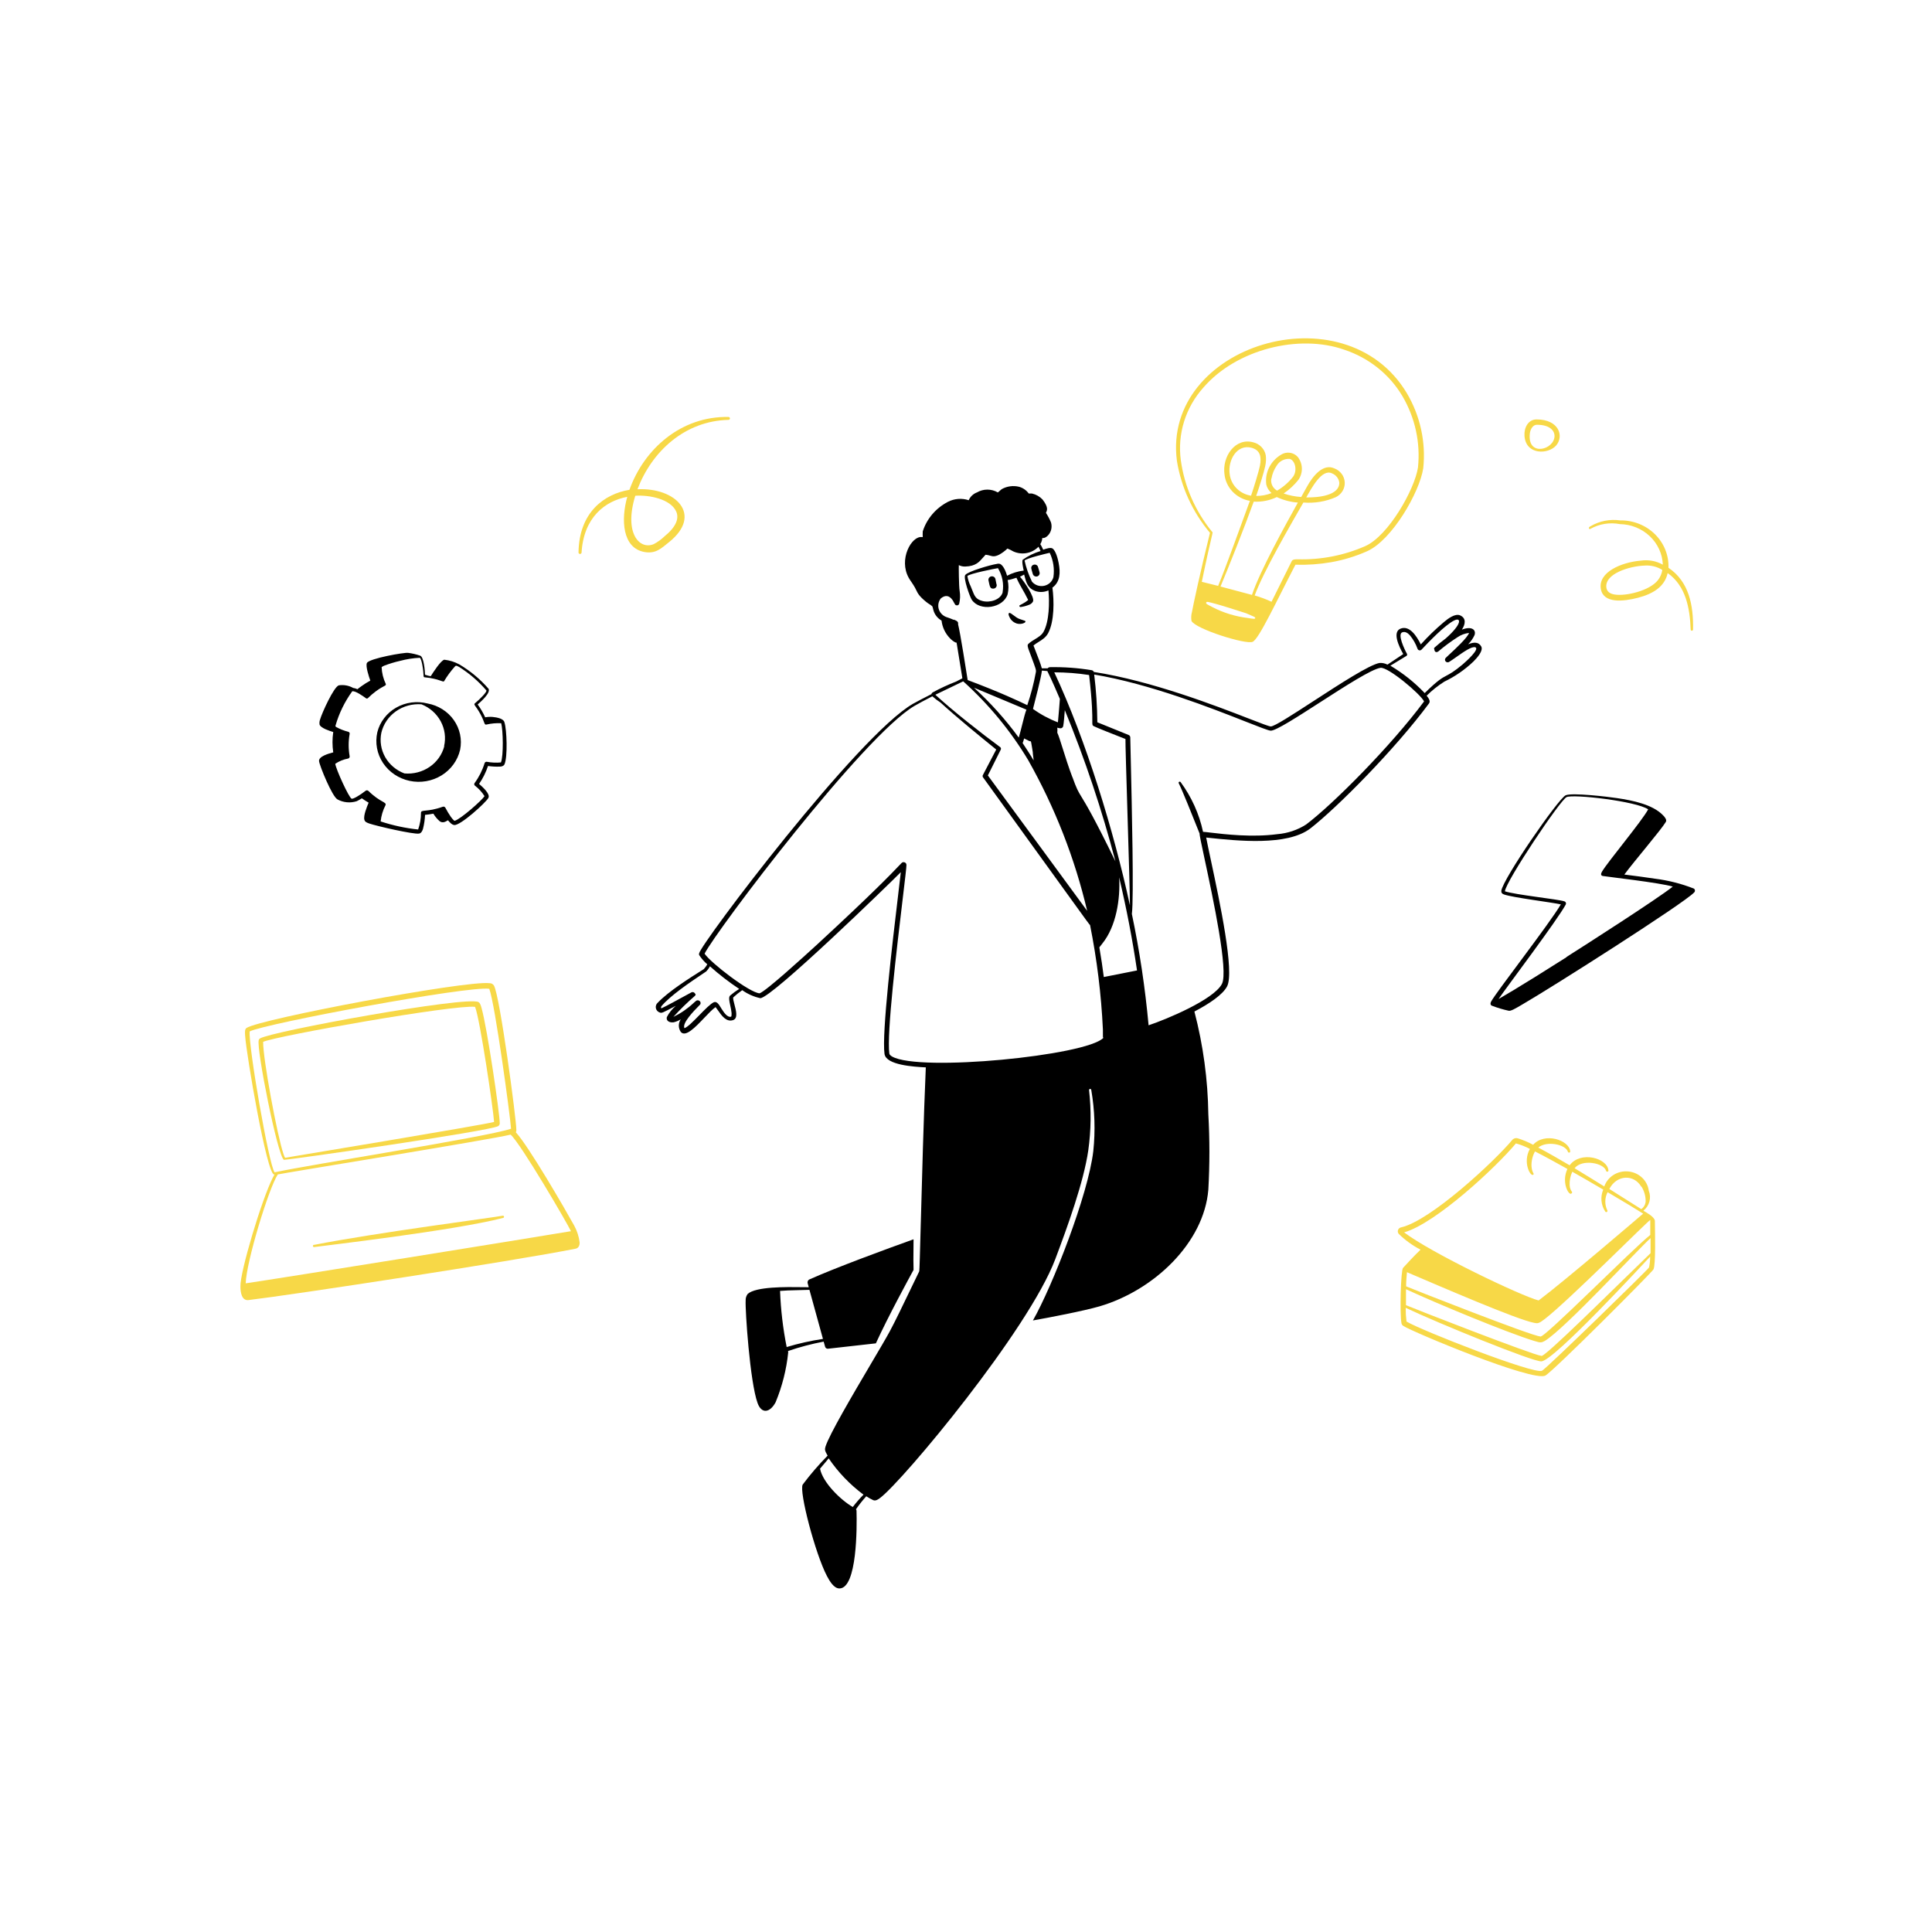 <svg width="221" height="221" viewBox="0 0 221 221" fill="none" xmlns="http://www.w3.org/2000/svg">
<path d="M48.902 80.47C48.301 80.314 47.675 80.277 47.058 80.359C46.442 80.441 45.849 80.641 45.315 80.947C44.78 81.252 44.314 81.658 43.945 82.141C43.575 82.623 43.309 83.171 43.163 83.754C42.887 84.965 43.121 86.232 43.813 87.276C44.506 88.32 45.601 89.056 46.856 89.323C48.112 89.589 49.426 89.364 50.51 88.696C51.593 88.028 52.357 86.973 52.633 85.762C52.751 85.178 52.748 84.578 52.624 83.995C52.5 83.412 52.258 82.859 51.911 82.367C51.564 81.875 51.12 81.454 50.603 81.129C50.087 80.803 49.509 80.579 48.902 80.47ZM50.823 85.355C50.574 86.314 49.977 87.155 49.14 87.727C48.303 88.299 47.281 88.563 46.26 88.471C45.322 88.118 44.543 87.457 44.061 86.606C43.579 85.754 43.424 84.765 43.623 83.814C43.856 82.832 44.447 81.963 45.29 81.366C46.133 80.77 47.17 80.486 48.212 80.566C49.159 80.943 49.937 81.63 50.41 82.506C50.884 83.382 51.021 84.391 50.798 85.355L50.823 85.355Z" fill="black"/>
<path d="M57.184 82.178C56.642 81.998 56.062 81.954 55.498 82.052C55.265 81.535 54.977 81.043 54.64 80.584C55.045 80.23 56.151 79.247 55.884 78.785C54.932 77.688 53.803 76.747 52.539 75.998C52.011 75.713 51.43 75.532 50.829 75.465C50.431 75.519 49.486 77.011 49.274 77.347C49.138 77.347 48.653 77.197 48.615 77.179C48.615 76.748 48.485 75.189 48.081 75.009C47.629 74.849 47.159 74.738 46.682 74.68C46.24 74.614 42.267 75.315 41.975 75.83C41.782 76.178 42.23 77.491 42.36 77.856C42.025 78.034 41.703 78.234 41.396 78.456C40.775 78.881 40.943 78.863 40.831 78.815C40.695 78.753 40.55 78.712 40.401 78.695C39.905 78.415 39.322 78.309 38.754 78.396C38.182 78.576 36.833 81.537 36.615 82.298C36.544 82.49 36.524 82.696 36.559 82.897C36.708 83.293 37.703 83.61 38.12 83.736C38.005 84.507 38.005 85.29 38.12 86.062C37.572 86.206 36.434 86.529 36.497 87.069C36.559 87.608 38.014 91.168 38.617 91.45C38.947 91.628 39.313 91.738 39.69 91.772C40.066 91.806 40.447 91.764 40.806 91.648C41.008 91.55 41.203 91.441 41.39 91.318C41.639 91.498 41.9 91.66 42.167 91.816C41.975 92.277 41.546 93.308 41.682 93.776C41.751 94.022 41.956 94.099 42.242 94.202C43.032 94.478 47.285 95.46 47.931 95.353C48.174 95.317 48.304 95.07 48.379 94.837C48.517 94.304 48.599 93.76 48.621 93.212C48.941 93.182 49.258 93.136 49.573 93.075C49.765 93.4 50.011 93.694 50.3 93.944C50.617 94.159 50.885 94.051 51.245 93.83C51.42 94.046 51.681 94.346 51.961 94.375C52.663 94.454 55.567 91.816 55.865 91.276C56.114 90.827 55.206 90.024 54.802 89.67C55.239 89.036 55.583 88.346 55.822 87.62C56.27 87.685 56.724 87.71 57.177 87.692C57.383 87.692 57.619 87.62 57.706 87.434C58.085 86.601 57.973 83.442 57.706 82.639C57.669 82.406 57.389 82.25 57.184 82.178ZM57.333 82.729C57.544 83.508 57.612 86.451 57.301 87.213C56.764 87.264 56.222 87.24 55.691 87.141C55.635 87.131 55.576 87.143 55.528 87.172C55.48 87.203 55.445 87.249 55.43 87.302C55.182 88.113 54.798 88.878 54.292 89.568C54.256 89.614 54.24 89.671 54.247 89.728C54.254 89.785 54.283 89.837 54.33 89.874C54.766 90.207 55.136 90.613 55.424 91.073C55.113 91.564 52.682 93.71 52.01 93.89C51.911 93.89 51.637 93.531 51.569 93.435C51.339 93.101 51.132 92.756 50.947 92.397C50.92 92.345 50.874 92.305 50.818 92.284C50.761 92.262 50.699 92.262 50.642 92.284C48.839 92.937 48.155 92.553 48.155 92.984C48.156 93.631 48.047 94.273 47.832 94.885C46.37 94.731 44.932 94.422 43.541 93.962C43.609 93.321 43.794 92.698 44.089 92.121C44.275 91.72 43.529 91.834 42.136 90.467C42.091 90.427 42.033 90.405 41.972 90.405C41.91 90.405 41.852 90.427 41.807 90.467C41.185 90.959 40.377 91.438 40.215 91.36C39.898 91.21 38.437 88.016 38.35 87.368C38.792 87.071 39.294 86.867 39.823 86.769C39.88 86.754 39.928 86.719 39.961 86.672C39.992 86.624 40.006 86.567 39.997 86.511C39.845 85.663 39.845 84.795 39.997 83.946C40.007 83.894 39.995 83.84 39.965 83.796C39.935 83.751 39.889 83.719 39.836 83.706C39.367 83.588 38.916 83.412 38.493 83.185C38.356 83.089 38.368 83.095 38.381 82.993C38.783 81.594 39.429 80.27 40.29 79.079C40.625 78.989 41.533 79.63 41.844 79.858C41.877 79.889 41.92 79.906 41.965 79.906C42.011 79.906 42.054 79.889 42.087 79.858C42.372 79.573 42.68 79.308 43.007 79.067C43.952 78.378 44.207 78.468 44.126 78.228C43.84 77.627 43.68 76.977 43.654 76.316C43.75 76.239 43.859 76.178 43.977 76.136C44.557 75.915 45.154 75.734 45.761 75.597C46.498 75.399 47.255 75.28 48.018 75.243C48.149 75.297 48.267 75.842 48.298 76.01C48.528 77.209 48.373 77.455 48.553 77.473C50.325 77.641 50.686 78.114 50.81 77.904C51.155 77.323 51.557 76.775 52.01 76.268C52.141 76.142 52.135 76.082 52.526 76.298C53.697 77.035 54.745 77.938 55.635 78.977C55.728 79.133 54.92 79.96 54.33 80.446C54.124 80.619 54.417 80.697 54.951 81.68C55.486 82.663 55.362 82.939 55.648 82.879C56.199 82.752 56.767 82.701 57.333 82.729Z" fill="black"/>
<path d="M32.469 132.67C32.577 132.751 55.995 129.404 57 128.812C57.055 128.773 57.1 128.721 57.129 128.661C57.158 128.601 57.171 128.534 57.166 128.468C57.166 127.435 55.762 117.741 55.09 115.324C55.007 115.028 54.924 114.732 54.733 114.628C53.462 113.891 31.074 117.958 29.737 118.79C29.701 118.811 29.67 118.839 29.645 118.871C29.621 118.905 29.604 118.942 29.596 118.982C29.314 119.951 31.747 132.19 32.469 132.67ZM30.102 119.174C31.697 118.478 52.017 114.892 54.342 115.172C54.907 116.573 56.418 126.835 56.518 128.34C55.364 128.668 32.785 132.406 32.702 132.422C32.619 132.438 32.61 132.534 32.436 132.03C31.705 129.917 30.061 120.983 30.102 119.174Z" fill="#F7D847"/>
<path d="M59.007 129.525C59.052 129.444 59.072 129.352 59.065 129.26C59.065 127.988 57.172 113.859 56.499 112.73C56.446 112.647 56.372 112.579 56.282 112.532C56.194 112.486 56.093 112.463 55.992 112.466C53.21 112.138 29.743 116.557 28.198 117.589C27.982 117.733 28.016 118.094 28.041 118.478C28.173 120.583 30.532 134.432 31.362 134.351C31.453 134.351 31.42 134.287 31.204 134.712C29.909 137.281 27.451 145.51 27.501 147.167C27.501 147.864 27.667 148.768 28.381 148.72C33.505 148.112 58.625 144.269 65.849 142.837C66.132 142.781 66.314 142.532 66.306 142.124C66.221 141.444 66.007 140.785 65.675 140.179C64.662 138.346 60.46 131.085 59.007 129.525ZM31.412 134.103C30.764 133.303 28.381 119.51 28.564 117.982C30.391 117.069 53.543 112.754 55.967 113.107C56.632 114.868 58.351 127.587 58.459 129.116C55.519 130.093 35.166 133.263 31.412 134.103ZM31.777 134.343C32.475 134.175 56.233 130.341 58.409 129.789C59.596 130.853 64.961 140.051 65.31 140.835C60.543 141.636 32.267 146.191 28.107 146.799C28.165 144.374 30.748 135.896 31.777 134.343Z" fill="#F7D847"/>
<path d="M35.967 142.645C36.689 142.541 52.019 140.763 57.558 139.315C57.592 139.306 57.621 139.285 57.639 139.256C57.657 139.227 57.662 139.191 57.653 139.159C57.644 139.126 57.623 139.097 57.592 139.08C57.562 139.063 57.525 139.058 57.491 139.066C56.404 139.283 43.133 140.988 35.95 142.396C35.931 142.393 35.91 142.394 35.891 142.399C35.871 142.404 35.853 142.414 35.838 142.427C35.823 142.44 35.812 142.456 35.804 142.474C35.796 142.492 35.793 142.511 35.794 142.53C35.796 142.55 35.801 142.569 35.811 142.586C35.821 142.603 35.835 142.617 35.852 142.628C35.868 142.639 35.888 142.647 35.907 142.649C35.927 142.652 35.948 142.651 35.967 142.645Z" fill="#F7D847"/>
<path d="M66.523 63.227C66.76 59.186 69.203 57.311 71.753 56.831C71.029 59.394 71.148 62.727 73.774 63.154C75.027 63.352 75.643 62.727 76.551 61.998C80.43 58.873 77.296 55.748 72.92 55.967C74.552 51.654 78.323 48.144 83.326 48.029C83.372 48.029 83.416 48.012 83.448 47.981C83.481 47.949 83.499 47.907 83.499 47.863C83.499 47.819 83.481 47.776 83.448 47.745C83.416 47.714 83.372 47.696 83.326 47.696C77.923 47.592 73.676 51.342 72.001 56.029C69.116 56.509 66.252 58.592 66.177 63.165C66.173 63.187 66.173 63.209 66.178 63.231C66.182 63.253 66.192 63.273 66.205 63.292C66.218 63.31 66.234 63.326 66.254 63.338C66.273 63.35 66.295 63.359 66.317 63.363C66.34 63.367 66.363 63.367 66.386 63.362C66.409 63.358 66.43 63.349 66.449 63.336C66.468 63.323 66.485 63.307 66.497 63.289C66.51 63.27 66.518 63.249 66.523 63.227ZM72.671 56.707C74.281 56.602 76.68 57.081 77.34 58.488C77.718 59.29 77.34 60.279 76 61.363C75.636 61.714 75.221 62.012 74.768 62.248C73.147 62.915 71.353 60.988 72.671 56.707Z" fill="#F7D847"/>
<path d="M138.408 60.95C137.296 65.44 136.481 69.252 136.346 70.013C136.255 70.344 136.238 70.689 136.295 71.027C136.744 71.951 142.557 73.775 143.295 73.415C144.033 73.056 145.951 68.892 148.183 64.598C149.55 64.64 150.918 64.544 152.264 64.312C153.682 64.061 155.062 63.64 156.371 63.06C159.239 61.784 162.379 56.32 162.803 53.572C163.121 50.588 162.466 47.583 160.928 44.975C153.809 33.074 132.926 39.478 134.623 52.697C135.108 55.721 136.413 58.569 138.408 60.95ZM143.584 70.692C143.584 70.823 143.431 70.806 142.735 70.692C141.312 70.519 139.934 70.095 138.671 69.44C138.077 69.129 137.915 69.064 137.975 68.925C138.034 68.786 138.161 68.835 139.078 69.08C139.163 69.08 141.793 69.898 142.548 70.152C143.524 70.577 143.584 70.577 143.584 70.692ZM143.431 57.383C144.337 57.429 145.24 57.249 146.053 56.86C146.808 57.213 147.626 57.426 148.463 57.49C147.037 60.05 144.144 65.269 143.21 68.05L139.612 67.093C140.461 65.081 142.336 60.369 143.414 57.383L143.431 57.383ZM143.134 56.705C142.5 56.612 141.916 56.322 141.47 55.879C141.024 55.436 140.741 54.864 140.665 54.251C140.427 52.615 141.513 50.783 143.151 51.216C144.178 51.486 144.305 52.271 144.127 53.261C143.974 53.981 143.422 55.788 143.117 56.672L143.134 56.705ZM145.442 54.742C145.533 54.206 145.741 53.696 146.053 53.245C146.201 52.999 146.419 52.798 146.679 52.665C146.94 52.532 147.235 52.472 147.529 52.492C148.157 52.672 148.429 53.817 147.911 54.537C147.413 55.173 146.795 55.712 146.087 56.124C145.843 55.986 145.649 55.78 145.531 55.533C145.413 55.286 145.376 55.01 145.425 54.742L145.442 54.742ZM137.644 44.345C141.445 39.936 148.599 38.186 153.766 40.002C156.574 40.931 158.934 42.812 160.41 45.294C161.873 47.775 162.499 50.634 162.201 53.474C161.81 56.017 158.807 61.301 156.168 62.471C153.755 63.532 151.122 64.047 148.471 63.976C148.183 63.976 147.877 63.976 147.767 64.173C147.266 65.154 146.35 67.052 145.45 68.835C144.829 68.546 144.185 68.305 143.524 68.115C144.509 65.4 147.614 60.066 149.091 57.482C150.37 57.587 151.656 57.373 152.824 56.86C153.14 56.7 153.401 56.456 153.579 56.158C153.756 55.859 153.841 55.518 153.824 55.175C153.807 54.831 153.688 54.499 153.483 54.218C153.278 53.938 152.993 53.719 152.663 53.588C151.348 52.967 150.168 54.455 149.481 55.707C149.294 56.034 149.082 56.418 148.845 56.852C148.158 56.808 147.481 56.673 146.834 56.451C147.479 56.014 148.051 55.484 148.531 54.88C148.799 54.489 148.935 54.028 148.92 53.559C148.905 53.09 148.739 52.637 148.446 52.263C148.215 52.005 147.895 51.837 147.545 51.79C147.195 51.743 146.839 51.822 146.545 52.01C145.95 52.361 145.475 52.871 145.173 53.478C144.873 54.084 144.76 54.762 144.848 55.429C144.94 55.805 145.151 56.145 145.45 56.402C144.894 56.624 144.296 56.736 143.694 56.729C144.033 55.764 144.585 54.022 144.729 53.31C144.82 52.904 144.84 52.487 144.789 52.075C144.723 51.721 144.552 51.393 144.298 51.131C144.044 50.868 143.716 50.682 143.355 50.594C141.293 50.03 139.774 52.23 140.071 54.283C140.154 55.019 140.482 55.709 141.005 56.251C141.527 56.794 142.218 57.159 142.973 57.294C141.887 60.238 140.19 64.99 139.341 67.019L137.474 66.553C138.671 60.762 138.815 60.901 138.645 60.827C136.717 58.458 135.484 55.633 135.073 52.648C134.873 51.167 134.999 49.663 135.441 48.233C135.884 46.802 136.635 45.478 137.644 44.345ZM149.422 56.901C150.016 55.862 151.204 53.588 152.358 54.144C152.588 54.234 152.79 54.383 152.939 54.575C153.089 54.766 153.181 54.994 153.206 55.232C153.189 56.672 150.864 56.925 149.388 56.901L149.422 56.901ZM181.904 60.508C182.926 59.928 184.134 59.73 185.298 59.952C186.577 59.974 187.798 60.467 188.711 61.329C189.626 62.191 190.161 63.358 190.21 64.59C189.442 64.16 188.543 63.998 187.666 64.132C185.536 64.312 182.753 65.424 183.126 67.403C183.431 69.039 185.671 68.819 187.369 68.377C189.066 67.935 190.414 67.134 190.763 65.555C192.824 67.003 193.308 69.538 193.393 72.017C193.393 72.051 193.407 72.085 193.433 72.109C193.458 72.134 193.494 72.148 193.529 72.148C193.565 72.148 193.6 72.134 193.625 72.109C193.651 72.085 193.665 72.051 193.665 72.017C193.723 69.244 193.207 66.528 190.855 64.95C190.88 64.24 190.754 63.532 190.487 62.87C190.22 62.208 189.814 61.605 189.299 61.098C188.782 60.591 188.164 60.19 187.482 59.92C186.801 59.65 186.069 59.516 185.332 59.526C184.154 59.361 182.953 59.598 181.938 60.197C181.624 60.344 181.768 60.565 181.904 60.508ZM189.643 66.373C188.684 67.584 185.968 68.213 184.713 68.009C184.246 67.935 183.864 67.747 183.762 67.281C183.457 65.645 186.384 64.753 188.132 64.696C188.844 64.643 189.553 64.819 190.152 65.195C190.087 65.623 189.913 66.028 189.643 66.373ZM178.018 50.946C178.926 49.866 178.315 47.985 175.777 47.977C174.793 47.977 174.318 48.942 174.386 49.866C174.539 52.067 177.11 52.001 178.018 50.946ZM174.98 49.825C174.98 49.286 175.243 48.582 175.828 48.59C177.195 48.59 177.822 49.204 177.822 49.883C177.789 51.429 174.87 52.23 174.98 49.825ZM187.983 138.492C188.321 138.222 188.563 137.857 188.674 137.447C188.785 137.037 188.761 136.605 188.603 136.21C188.531 135.64 188.26 135.11 187.834 134.709C187.409 134.307 186.853 134.057 186.261 134.001C185.668 133.944 185.073 134.082 184.574 134.395C184.074 134.707 183.699 135.175 183.512 135.719C182.425 135.04 181.246 134.32 180.117 133.633C180.966 132.545 183.461 133.028 183.715 133.92C183.721 133.954 183.741 133.986 183.77 134.006C183.799 134.027 183.836 134.035 183.872 134.03C183.908 134.025 183.94 134.006 183.962 133.978C183.983 133.949 183.992 133.914 183.987 133.879C183.859 132.455 180.788 131.621 179.549 133.298C178.454 132.652 177.097 131.867 175.96 131.269C176.935 130.451 179.116 130.91 179.354 131.76C179.365 131.789 179.386 131.813 179.414 131.829C179.442 131.844 179.475 131.849 179.506 131.843C179.538 131.837 179.567 131.821 179.587 131.796C179.607 131.773 179.618 131.742 179.617 131.711C179.506 130.386 176.664 129.494 175.374 130.95C174.834 130.659 174.265 130.417 173.677 130.231C173.569 130.188 173.451 130.175 173.337 130.196C173.222 130.216 173.116 130.268 173.032 130.345C170.885 132.922 163.647 139.613 160.304 140.39C160.22 140.402 160.14 140.435 160.074 140.486C160.008 140.538 159.957 140.604 159.926 140.681C159.894 140.757 159.885 140.84 159.897 140.921C159.911 141.002 159.945 141.078 159.998 141.142C160.732 141.861 161.573 142.47 162.493 142.95C161.645 143.768 160.983 144.504 160.491 145.036C160.236 145.297 160.1 150.303 160.321 151.408C160.353 151.515 160.426 151.609 160.525 151.67C161.594 152.374 175.366 158.116 176.774 157.347C177.716 156.831 188.959 145.551 189.137 145.207C189.409 144.668 189.316 141.069 189.299 139.629C189.231 139.195 188.391 138.729 187.983 138.492ZM160.83 149.298L160.83 147.473C164.351 149.109 172.413 152.446 175.467 153.379C176.248 153.624 176.316 153.592 176.723 153.379C179.057 151.939 187.296 142.991 188.806 141.625L188.806 143.351C184.224 147.777 176.443 155.531 176.299 155.089C175.459 155.04 161.56 149.625 160.83 149.298ZM187.771 135.735C188.076 136.231 188.24 136.795 188.246 137.371C188.244 137.555 188.197 137.735 188.11 137.898C188.023 138.061 187.899 138.203 187.746 138.312C187.033 137.854 185.684 137.003 184.089 136.005C184.963 134.345 186.906 134.32 187.737 135.735L187.771 135.735ZM160.618 140.97C164.233 139.94 171.097 133.56 173.405 130.795C173.961 130.944 174.496 131.156 175.001 131.425C174.152 132.946 175.06 134.615 175.383 134.378C175.561 134.247 175.238 134.198 175.187 133.396C175.165 132.811 175.303 132.23 175.586 131.711C176.757 132.3 178.132 133.069 179.294 133.715C178.582 135.245 179.439 136.758 179.736 136.537C180.033 136.316 179.6 136.365 179.549 135.564C179.528 135.038 179.632 134.515 179.854 134.034C181.051 134.713 182.273 135.416 183.393 136.079C183.22 136.487 183.152 136.928 183.193 137.367C183.234 137.805 183.384 138.228 183.63 138.598C183.642 138.612 183.655 138.624 183.671 138.633C183.687 138.641 183.705 138.647 183.722 138.649C183.741 138.652 183.759 138.651 183.777 138.646C183.794 138.641 183.811 138.634 183.826 138.623C183.84 138.612 183.852 138.599 183.861 138.583C183.87 138.568 183.876 138.551 183.879 138.534C183.881 138.517 183.88 138.499 183.875 138.482C183.87 138.465 183.862 138.448 183.851 138.435C183.698 138.11 183.623 137.756 183.63 137.399C183.637 137.043 183.727 136.692 183.893 136.373C185.871 137.535 187.466 138.508 187.958 138.827C187.865 138.909 179.014 146.5 176.002 148.758C174.025 148.258 163.647 143.293 160.618 140.97ZM160.94 145.526C164.784 147.162 173.516 150.958 175.527 151.327C175.875 151.392 176.01 151.416 176.672 150.909C179.498 148.725 188.688 139.457 188.773 139.555C188.777 139.58 188.777 139.604 188.773 139.629L188.773 141.265C186.88 142.729 176.358 153.379 176.189 152.872C175.34 152.872 161.551 147.449 160.847 147.146C160.83 146.802 160.906 145.886 160.94 145.526ZM176.392 156.798C175.544 157.265 162.62 152.201 160.889 151.17C160.824 150.648 160.793 150.125 160.796 149.6C164.513 151.367 175.323 155.767 176.316 155.727C177.767 155.653 188.026 144.52 188.756 143.743C188.764 144.161 188.721 144.578 188.628 144.987C188.484 145.257 176.952 156.496 176.392 156.798Z" fill="#F7D847"/>
<path d="M193.767 101.647C192.346 101.087 190.857 100.707 189.334 100.516C188.222 100.346 186.913 100.176 185.807 100.039C186.872 98.588 190.024 94.915 190.553 94.019C190.702 93.777 190.419 93.437 190.208 93.235C189.028 92.019 186.75 91.561 185 91.3C183.997 91.143 179.806 90.646 179.095 90.973C178.24 91.365 171.921 100.516 171.731 101.908C171.731 102.144 171.812 102.235 172.049 102.32C173.046 102.673 177.542 103.222 178.545 103.451C177.189 105.739 171.161 113.471 170.571 114.563C170.429 114.837 170.517 115 170.686 115.053C171.297 115.286 171.924 115.474 172.565 115.615C172.809 115.687 173.344 115.367 174.124 114.909C177.623 112.883 192.636 103.327 193.788 102.091C193.82 102.062 193.845 102.027 193.862 101.988C193.878 101.949 193.886 101.907 193.883 101.865C193.882 101.822 193.87 101.781 193.85 101.744C193.83 101.706 193.802 101.673 193.767 101.647ZM179.196 109.49C173.433 113.157 171.487 114.229 171.419 114.275C172.348 112.909 178.118 105.288 179.108 103.464C179.125 103.429 179.134 103.39 179.134 103.351C179.134 103.313 179.124 103.274 179.107 103.239C179.089 103.204 179.064 103.173 179.032 103.149C179.001 103.124 178.965 103.107 178.925 103.098C178.247 102.863 173.311 102.353 172.144 101.954C172.293 100.738 178.45 91.548 179.196 91.182C179.942 90.816 187.177 91.646 188.534 92.581C187.821 93.921 183.888 98.614 183.251 99.706C183.122 99.928 183.082 100.144 183.332 100.202C183.583 100.261 189.957 100.98 191.347 101.418C189.652 102.784 181.095 108.262 179.196 109.464L179.196 109.49Z" fill="black"/>
<path fill-rule="evenodd" clip-rule="evenodd" d="M163.193 79.58C163.409 79.849 163.663 80.194 163.464 80.463C159.633 85.646 152.957 92.388 149.867 94.784C147.209 96.787 141.557 96.186 138.136 95.822L137.974 95.805C138.09 96.419 138.283 97.326 138.514 98.409L138.514 98.409L138.514 98.409C139.52 103.127 141.238 111.182 140.363 112.836C139.861 113.789 138.316 114.825 136.627 115.708C137.632 119.553 138.167 123.499 138.221 127.464C138.383 130.337 138.383 133.215 138.221 136.088C137.719 142.185 131.983 147.613 125.77 149.433C123.906 149.971 120.05 150.708 118.155 151.046C120.353 147.191 124.471 136.71 125.061 131.68C125.307 129.349 125.229 126.996 124.83 124.685C124.83 124.652 124.817 124.621 124.793 124.598C124.769 124.575 124.736 124.562 124.702 124.562C124.669 124.562 124.636 124.575 124.612 124.598C124.588 124.621 124.575 124.652 124.575 124.685C124.839 126.983 124.809 129.304 124.487 131.596C123.962 135.22 122.106 140.334 120.712 144.035C117.645 152.144 103.338 169.329 100.685 171.341C100.462 171.517 100.16 171.717 99.889 171.602C99.612 171.473 99.346 171.325 99.092 171.156C98.668 171.629 98.274 172.127 97.913 172.646C97.954 172.691 97.977 172.748 97.977 172.807C98.033 174.735 98.041 181.63 96.049 181.7C95.388 181.722 94.894 180.847 94.592 180.279C93.261 177.745 91.382 170.588 91.82 169.82C92.692 168.657 93.645 167.551 94.671 166.511C94.329 165.927 94.337 165.804 94.424 165.49C94.848 164.111 97.57 159.495 99.638 155.987L99.639 155.987L99.639 155.986L99.639 155.986L99.639 155.985C100.566 154.414 101.362 153.065 101.761 152.328C102.439 151.057 102.993 149.906 104.888 145.97L105.154 145.417C105.183 145.36 105.242 143.147 105.328 139.924L105.329 139.922L105.329 139.922V139.922L105.329 139.92C105.461 134.981 105.657 127.671 105.903 122.097C104.557 122.028 101.363 121.844 101.179 120.561C100.848 118.207 102.096 107.755 102.742 102.339L102.742 102.338C102.873 101.235 102.98 100.341 103.043 99.767C102 100.835 88.283 114.18 86.968 114.18C86.222 114.017 85.52 113.705 84.905 113.266C84.54 113.519 84.194 113.796 83.87 114.096C83.844 114.264 83.924 114.567 84.015 114.909C84.202 115.613 84.432 116.482 83.87 116.683C83.089 116.957 82.544 116.174 82.128 115.576C82.03 115.436 81.939 115.305 81.854 115.202C81.501 115.443 81.047 115.921 80.566 116.427C79.548 117.497 78.412 118.692 77.871 118.035C77.728 117.821 77.651 117.572 77.651 117.317C77.651 117.062 77.728 116.813 77.871 116.599C77.626 116.751 77.357 116.865 77.075 116.937C76.573 117.014 76.175 116.768 76.278 116.346C76.53 115.855 76.879 115.417 77.306 115.056L77.263 115.078L77.263 115.078L77.263 115.078C75.752 115.878 75.71 115.9 75.474 115.823C75.36 115.785 75.259 115.719 75.18 115.631C75.101 115.543 75.047 115.436 75.024 115.322C75.001 115.209 75.008 115.091 75.047 114.981C75.085 114.871 75.153 114.772 75.243 114.695C76.499 113.386 78.817 111.923 80.409 110.918L80.508 110.855C80.662 110.688 80.795 110.506 80.906 110.31C80.546 109.998 80.232 109.639 79.974 109.243C79.954 109.18 79.954 109.114 79.974 109.051C80.157 107.96 98.121 84.118 104.445 80.501C104.899 80.24 105.696 79.833 106.54 79.403C106.559 79.325 106.607 79.257 106.676 79.211C107.547 78.738 108.449 78.319 109.376 77.96L110.085 77.591C110.057 77.419 110.022 77.197 109.981 76.939L109.98 76.937L109.98 76.936C109.832 76.01 109.611 74.63 109.424 73.514C109.357 73.51 109.291 73.492 109.233 73.46C109.016 73.336 108.819 73.181 108.651 72.999C108.12 72.444 107.788 71.739 107.703 70.987C107.471 70.854 107.268 70.677 107.107 70.468C106.945 70.258 106.828 70.02 106.763 69.766C106.732 69.653 106.714 69.575 106.701 69.519L106.701 69.519C106.685 69.449 106.677 69.413 106.659 69.383C106.64 69.352 106.61 69.328 106.549 69.278L106.516 69.252C106.426 69.179 106.365 69.141 106.297 69.1C106.208 69.047 106.108 68.986 105.919 68.83C105.134 68.184 104.985 67.874 104.801 67.492C104.718 67.32 104.628 67.133 104.469 66.895C104.398 66.783 104.326 66.677 104.256 66.574L104.256 66.574L104.256 66.574C104.152 66.423 104.053 66.278 103.967 66.127C102.749 64 104.27 61.266 105.465 61.435H105.553C105.54 61.218 105.54 61 105.553 60.782C106.015 59.341 107.044 58.131 108.42 57.411C108.783 57.221 109.183 57.106 109.594 57.073C110.005 57.04 110.42 57.09 110.81 57.219C110.896 57.017 111.025 56.835 111.186 56.681C111.347 56.529 111.539 56.408 111.75 56.329C112.11 56.118 112.523 56.006 112.945 56.006C113.366 56.006 113.779 56.118 114.14 56.329C114.224 56.272 114.299 56.203 114.374 56.133L114.374 56.133C114.442 56.07 114.51 56.007 114.586 55.952C115.187 55.614 115.903 55.518 116.577 55.684C117.024 55.811 117.412 56.082 117.677 56.452H118.043C118.504 56.557 118.923 56.792 119.246 57.127C119.939 58.016 119.786 58.352 119.671 58.604C119.661 58.624 119.652 58.644 119.644 58.663C119.873 59.014 120.067 59.384 120.226 59.769C120.528 60.844 119.652 61.658 119.23 61.535C119.22 61.712 119.177 61.886 119.102 62.049C119.069 62.124 119.042 62.166 119.025 62.192C119.011 62.213 119.003 62.225 119.003 62.237C119.001 62.254 119.012 62.271 119.038 62.311C119.084 62.383 119.178 62.53 119.333 62.879C119.724 62.74 120.178 62.602 120.393 62.74C120.775 62.986 121.022 63.977 121.102 64.414C121.309 65.497 121.285 66.557 120.385 67.217C120.584 68.722 120.616 71.072 119.899 72.423C119.637 72.914 119.212 73.179 118.797 73.437C118.595 73.563 118.396 73.688 118.218 73.836C118.27 73.974 118.345 74.165 118.431 74.385L118.431 74.386L118.431 74.386C118.692 75.052 119.054 75.98 119.174 76.447H119.843C119.873 76.409 119.909 76.378 119.952 76.355C119.995 76.333 120.042 76.32 120.09 76.316C121.691 76.287 123.291 76.402 124.87 76.662C124.926 76.669 124.979 76.692 125.023 76.728C125.067 76.763 125.099 76.809 125.117 76.862C131.738 77.884 139.118 80.748 142.889 82.212C144.272 82.748 145.169 83.097 145.366 83.097C145.787 83.097 147.859 81.75 150.22 80.215L150.22 80.215L150.22 80.215L150.22 80.215C153.212 78.269 156.668 76.022 157.816 75.833C158.127 75.816 158.435 75.882 158.709 76.025L160.517 74.819C160.007 73.921 159.234 72.27 160.23 71.901C161.226 71.533 162.022 72.7 162.524 73.713C163.341 72.806 164.222 71.954 165.161 71.164C165.639 70.757 166.467 70.135 167.033 70.396C167.734 70.719 167.638 71.387 167.224 72.024C168.363 71.579 168.889 72.062 168.666 72.661C168.487 73.044 168.241 73.394 167.941 73.698C168.634 73.414 169.144 73.445 169.431 73.936C169.717 74.427 168.953 75.264 168.546 75.671C167.568 76.605 166.441 77.383 165.209 77.975C164.479 78.438 163.803 78.976 163.193 79.58ZM93.803 168C94.106 169.559 96.113 171.548 97.547 172.385C97.927 171.891 98.336 171.419 98.774 170.972C97.216 169.81 95.87 168.406 94.791 166.818C94.6 167.067 94.4 167.299 94.2 167.531C94.067 167.686 93.934 167.841 93.803 168ZM160.958 74.924C160.947 74.969 160.917 75.009 160.875 75.034L159.043 76.147C160.498 77.01 161.819 78.065 162.97 79.28C164.468 77.811 164.928 77.567 165.461 77.285C165.869 77.07 166.32 76.831 167.312 76.002C167.71 75.664 169.295 74.236 168.762 74.043C168.367 73.902 167.419 74.57 166.595 75.151C166.304 75.356 166.029 75.55 165.798 75.694C165.736 75.745 165.656 75.769 165.574 75.763C165.493 75.756 165.418 75.72 165.364 75.66C165.311 75.601 165.285 75.524 165.289 75.445C165.294 75.367 165.332 75.294 165.392 75.241C165.434 75.194 165.573 75.066 165.768 74.885C166.461 74.244 167.858 72.952 168.045 72.4C167.568 72.455 167.113 72.624 166.722 72.892C165.956 73.385 165.224 73.926 164.532 74.512C164.245 74.719 164.078 74.496 164.078 74.297C164.055 74.267 164.042 74.23 164.042 74.193C164.042 74.156 164.055 74.12 164.078 74.09C164.489 73.718 164.92 73.367 165.368 73.038C167.32 71.318 167.129 70.58 166.332 70.98C165.28 71.502 163.416 73.445 162.62 74.297C162.589 74.334 162.549 74.362 162.503 74.379C162.457 74.395 162.407 74.399 162.358 74.391C162.311 74.382 162.265 74.361 162.229 74.329C162.192 74.298 162.165 74.257 162.15 74.212C161.952 73.657 161.659 73.138 161.282 72.677C161.035 72.408 160.74 72.208 160.405 72.331C159.824 72.531 160.66 74.289 160.939 74.788C160.963 74.829 160.97 74.878 160.958 74.924ZM125.754 108.367C125.961 109.558 126.128 110.702 126.264 111.761L130.063 111.009C129.546 107.492 128.869 103.952 128.016 100.351C128.168 102.816 127.69 105.956 126.096 107.93L125.754 108.367ZM106.994 79.472C108.954 81.284 112.324 83.934 114.419 85.469C114.457 85.502 114.484 85.546 114.495 85.594C114.506 85.642 114.502 85.693 114.482 85.738L113.001 88.702L124.36 104.19C122.944 98.172 120.674 92.371 117.613 86.951C115.611 83.609 113.107 80.571 110.181 77.937L106.994 79.472ZM121.237 79.948C120.401 77.975 119.851 76.846 119.803 76.762L119.182 76.708C119.126 77.391 118.338 80.424 118.163 81.093C119.039 81.724 119.997 82.24 121.014 82.628C121.086 81.953 121.237 80.033 121.237 79.948ZM117.151 84.471C117.087 84.686 117.031 84.871 116.976 85.009H116.984L117.061 85.126C117.468 85.743 117.89 86.383 118.234 86.982C118.227 86.818 118.205 86.661 118.184 86.511L118.184 86.511C118.161 86.345 118.139 86.187 118.139 86.038C118.114 85.886 118.093 85.753 118.075 85.636C117.962 84.93 117.943 84.808 117.888 84.789C117.877 84.785 117.864 84.785 117.848 84.786C117.812 84.787 117.762 84.789 117.685 84.74L117.151 84.471ZM111.415 78.666C113.311 80.398 115.025 82.306 116.53 84.364H116.537C116.668 83.929 116.802 83.392 116.931 82.876L116.931 82.876L116.931 82.876L116.931 82.876C117.11 82.16 117.28 81.485 117.414 81.177L111.415 78.666ZM121.565 85.626C121.865 86.579 122.234 87.756 122.655 88.864H122.663C123.171 90.271 123.308 90.494 123.722 91.172C124.223 91.992 125.13 93.478 127.594 98.531C126.055 92.65 124.12 86.871 121.803 81.231C121.787 81.515 121.683 82.797 121.62 83.051C121.608 83.124 121.57 83.191 121.511 83.239C121.452 83.287 121.378 83.313 121.301 83.312C121.178 83.302 121.058 83.276 120.943 83.235C120.961 83.427 120.961 83.619 120.943 83.811C121.085 84.1 121.297 84.774 121.565 85.625L121.565 85.626L121.565 85.626ZM120.6 76.908C124.232 84.663 127.427 95.129 129.243 103.522H129.251C129.263 102.744 129.113 97.763 128.972 93.096L128.972 93.095L128.972 93.095C128.843 88.823 128.722 84.815 128.741 84.533C128.673 84.506 128.54 84.453 128.363 84.384C127.484 84.04 125.527 83.273 125.149 83.081C124.946 82.979 124.946 82.962 124.949 82.458C124.952 81.831 124.958 80.451 124.583 77.215C123.266 77.011 121.934 76.908 120.6 76.908ZM120.497 66.027C120.636 65.075 120.49 64.105 120.074 63.232C119.708 63.316 117.414 63.854 117.199 64.123C117.385 64.958 117.671 65.77 118.051 66.541C118.215 66.735 118.431 66.882 118.676 66.965C118.921 67.047 119.185 67.063 119.438 67.01C119.691 66.956 119.924 66.836 120.112 66.663C120.299 66.489 120.431 66.269 120.497 66.027ZM108.221 70.573C108.525 70.67 108.823 70.783 109.113 70.911V70.872C109.575 71.072 109.615 71.141 109.599 71.44C109.83 72.293 110.555 76.923 110.691 77.791C114.483 79.213 116.67 80.262 117.318 80.573L117.318 80.573C117.419 80.621 117.483 80.651 117.509 80.663C117.928 79.432 118.255 78.175 118.489 76.9C118.532 76.625 118.524 76.602 117.885 74.892C117.811 74.694 117.728 74.474 117.637 74.228C117.627 74.189 117.616 74.15 117.605 74.112L117.605 74.112C117.553 73.934 117.505 73.772 117.637 73.652C117.854 73.446 118.119 73.284 118.382 73.124C118.774 72.885 119.16 72.65 119.365 72.277C120.034 71.079 120.058 68.883 119.931 67.532C119.691 67.642 119.43 67.704 119.165 67.715C118.899 67.725 118.635 67.684 118.386 67.593C117.55 67.265 117.383 66.619 117.17 65.795L117.151 65.72C117.098 65.746 117.04 65.78 116.981 65.813C116.855 65.886 116.73 65.958 116.665 65.958C117.151 66.503 118.386 68.323 118.163 68.807C118.072 68.977 117.918 69.108 117.732 69.175C117.422 69.302 117.095 69.39 116.761 69.436C116.728 69.441 116.695 69.435 116.667 69.418C116.639 69.401 116.618 69.375 116.609 69.344C116.591 69.254 116.624 69.238 116.768 69.168C116.87 69.118 117.028 69.041 117.262 68.891C117.371 68.821 117.499 68.72 117.587 68.65L117.613 68.63C117.317 68.035 117.124 67.701 116.948 67.395C116.744 67.042 116.561 66.726 116.267 66.088C116.254 66.092 116.226 66.101 116.186 66.114C115.977 66.181 115.457 66.349 115.263 66.349C115.387 66.885 115.387 67.441 115.263 67.977C114.761 69.575 112.077 69.974 111.161 68.607C110.922 68.246 110.149 66.05 110.42 65.766C110.73 65.359 113.303 64.614 114.02 64.507C114.145 64.47 114.278 64.47 114.403 64.507C114.817 64.714 115.08 65.459 115.199 65.858C115.79 65.548 116.436 65.348 117.103 65.267C117.055 65.059 116.856 64.184 116.992 64.023C117.61 63.586 118.299 63.251 119.031 63.032C118.959 62.863 118.879 62.702 118.792 62.541C118.432 62.916 117.957 63.169 117.436 63.264C116.916 63.36 116.378 63.292 115.9 63.071C115.689 62.946 115.468 62.838 115.239 62.748C114.956 63.025 114.634 63.262 114.283 63.455C113.772 63.706 113.546 63.643 113.244 63.558C113.104 63.518 112.947 63.474 112.738 63.455C112.63 63.564 112.532 63.679 112.435 63.792C112.015 64.283 111.606 64.762 110.436 64.806C110.173 64.819 109.912 64.763 109.679 64.645C109.663 64.722 109.679 67.071 109.774 67.601C109.855 68.089 109.837 68.587 109.719 69.068C109.708 69.102 109.69 69.135 109.666 69.162C109.642 69.189 109.611 69.212 109.577 69.227C109.543 69.242 109.506 69.25 109.469 69.25C109.432 69.251 109.395 69.243 109.36 69.229C109.269 69.194 109.252 69.163 109.131 68.939C109.094 68.871 109.047 68.785 108.986 68.676C108.572 68.07 108.118 68.046 107.616 68.453C107.484 68.623 107.394 68.82 107.353 69.028C107.312 69.237 107.321 69.452 107.379 69.656C107.438 69.861 107.544 70.05 107.69 70.209C107.836 70.368 108.017 70.492 108.221 70.573ZM112.371 68.745C113.232 68.975 114.434 68.615 114.689 67.778V67.739C114.847 66.791 114.658 65.819 114.156 64.99C113.797 65.044 110.922 65.612 110.659 65.889C110.727 66.307 110.859 66.713 111.049 67.094C111.1 67.219 111.145 67.334 111.187 67.441C111.482 68.195 111.618 68.543 112.371 68.745ZM83.535 115.024C83.423 114.512 83.325 114.063 83.519 113.881C83.845 113.604 84.191 113.35 84.555 113.121C83.375 112.338 82.257 111.473 81.209 110.533C81.096 110.754 80.948 110.955 80.771 111.132C80.655 111.21 80.533 111.292 80.407 111.376C78.887 112.398 76.702 113.867 75.665 115.094C75.661 115.104 75.656 115.113 75.652 115.123C75.615 115.205 75.579 115.285 75.665 115.34C76.197 115.098 77.596 114.332 78.456 113.861C78.741 113.705 78.967 113.581 79.082 113.52C79.409 113.359 79.576 113.766 79.576 113.766C79.562 113.823 79.531 113.876 79.488 113.919C78.617 114.67 77.795 115.473 77.027 116.323C77.874 115.912 78.651 115.379 79.329 114.741C79.378 114.699 79.42 114.66 79.458 114.626C79.596 114.501 79.679 114.426 79.791 114.426C79.851 114.422 79.91 114.434 79.963 114.46C80.016 114.487 80.061 114.526 80.092 114.576C80.123 114.624 80.14 114.681 80.14 114.739C80.141 114.796 80.125 114.853 80.094 114.902C80.083 114.919 80.023 114.979 79.932 115.071C79.433 115.576 77.984 117.041 78.293 117.613C78.664 117.487 79.328 116.808 79.995 116.126C80.632 115.473 81.273 114.817 81.663 114.641C82.001 114.521 82.232 114.897 82.448 115.249C82.481 115.304 82.514 115.357 82.547 115.409L82.552 115.417C82.8 115.801 83.203 116.429 83.638 116.292C83.686 116.269 83.686 115.969 83.686 115.9C83.664 115.612 83.597 115.309 83.535 115.024ZM101.729 120.515C101.753 120.653 101.88 120.753 102.056 120.861C105.202 122.642 124.28 120.753 126.208 118.726C126.208 118.726 126.256 118.596 126.208 118.672C126.204 118.678 126.201 118.684 126.198 118.69C126.19 118.704 126.184 118.715 126.179 118.714C126.16 118.712 126.16 118.547 126.16 117.759C125.971 113.741 125.478 109.743 124.687 105.795L124.682 105.795C124.636 105.795 124.589 105.731 121.491 101.438L121.491 101.438L121.487 101.432C119.691 98.943 116.871 95.036 112.435 88.902C112.412 88.863 112.4 88.82 112.4 88.775C112.4 88.731 112.412 88.687 112.435 88.648L113.957 85.738C112.005 84.156 109.432 82.052 107.584 80.363C107.253 80.151 106.941 79.912 106.652 79.649C105.815 80.079 105.051 80.486 104.605 80.747C98.79 84.149 81.982 106.386 80.596 109.089C81.312 110.157 85.718 113.543 86.889 113.627C87.665 113.34 91.984 109.397 93.248 108.243L93.249 108.243C93.371 108.131 93.465 108.045 93.524 107.991C100.002 102.012 102.053 99.849 102.795 99.066C103.121 98.722 103.194 98.645 103.279 98.628C103.304 98.623 103.329 98.623 103.362 98.623C103.405 98.622 103.447 98.629 103.486 98.644C103.526 98.659 103.562 98.682 103.592 98.71C103.623 98.739 103.647 98.773 103.663 98.811C103.68 98.849 103.689 98.889 103.689 98.93C103.7 99.126 103.516 100.663 103.256 102.842C102.588 108.435 101.414 118.261 101.729 120.515ZM138.499 95.244C140.078 95.431 143.232 95.804 146.091 95.421C147.278 95.329 148.422 94.946 149.413 94.308C152.487 91.996 159.123 85.316 162.899 80.233C162.469 79.373 158.772 76.263 157.912 76.393C156.901 76.538 153.865 78.493 151.017 80.328L151.017 80.328L151.017 80.328C148.414 82.004 145.967 83.581 145.366 83.581C145.115 83.578 144.069 83.166 142.493 82.545C138.612 81.016 131.515 78.221 125.164 77.161C125.387 78.973 125.507 80.796 125.523 82.621L129.1 84.072C129.154 84.094 129.201 84.13 129.234 84.176C129.268 84.222 129.287 84.277 129.291 84.333C129.305 84.981 129.323 85.775 129.343 86.672L129.344 86.684C129.477 92.517 129.709 102.636 129.474 104.551C130.357 108.757 130.995 113.007 131.386 117.282C133.361 116.63 138.834 114.357 139.774 112.552C140.543 111.091 138.757 102.756 137.791 98.248C137.437 96.597 137.193 95.459 137.225 95.36C137.175 95.236 137.106 95.062 137.022 94.852L137.022 94.852L137.021 94.851C136.459 93.442 135.237 90.381 134.835 89.593C134.82 89.566 134.816 89.534 134.824 89.504C134.833 89.474 134.853 89.448 134.88 89.432C134.907 89.415 134.94 89.409 134.971 89.415C135.003 89.421 135.031 89.438 135.05 89.462C136.303 91.168 137.177 93.105 137.615 95.152C137.779 95.159 138.085 95.195 138.499 95.244L138.499 95.244L138.499 95.244ZM94.217 153.465C92.835 153.727 91.474 154.087 90.146 154.54C90.142 154.574 90.146 154.59 90.151 154.609C90.156 154.628 90.162 154.651 90.162 154.701C89.962 156.658 89.477 158.579 88.721 160.406C88.067 161.619 87.111 161.758 86.657 160.491C85.781 158.072 85.231 149.84 85.295 148.781C85.279 148.507 85.36 148.235 85.526 148.013C86.458 147.162 89.956 147.211 91.816 147.238L91.819 147.238C92.089 147.242 92.324 147.245 92.512 147.245C92.441 146.968 92.385 146.776 92.385 146.776C92.365 146.7 92.371 146.62 92.401 146.547C92.431 146.474 92.484 146.412 92.552 146.369C95.579 145.01 101.37 142.883 104.501 141.762C104.501 142.165 104.496 142.551 104.492 142.934C104.483 143.69 104.474 144.433 104.501 145.264C104.498 145.27 104.479 145.304 104.446 145.365L104.445 145.367L104.445 145.367L104.444 145.367C104.041 146.106 101.58 150.611 100.191 153.664L94.719 154.279C94.644 154.286 94.57 154.268 94.508 154.227C94.447 154.186 94.403 154.126 94.384 154.056L94.217 153.465ZM91.122 147.584C90.261 147.605 89.909 147.614 89.23 147.667C89.311 149.822 89.564 151.969 89.987 154.087C91.345 153.678 92.732 153.367 94.137 153.157C93.739 151.722 92.966 148.911 92.592 147.544C91.962 147.563 91.495 147.574 91.123 147.584L91.122 147.584ZM113.869 66.242C113.859 66.191 113.839 66.143 113.809 66.1C113.78 66.058 113.742 66.02 113.699 65.992C113.654 65.963 113.605 65.943 113.553 65.932C113.501 65.922 113.447 65.921 113.395 65.931C113.342 65.94 113.292 65.96 113.248 65.988C113.203 66.016 113.165 66.052 113.135 66.095C113.105 66.137 113.084 66.185 113.073 66.235C113.063 66.285 113.062 66.337 113.072 66.388L113.078 66.418C113.232 67.16 113.268 67.332 113.614 67.332C113.68 67.332 113.745 67.317 113.804 67.287C113.862 67.256 113.912 67.213 113.948 67.159C113.984 67.106 114.006 67.044 114.012 66.981C114.017 66.917 114.007 66.853 113.98 66.795C113.956 66.672 113.885 66.311 113.869 66.242ZM116.306 71.325C116.824 71.471 117.318 71.233 117.302 71.11L117.301 71.106C117.298 71.081 117.296 71.064 117.288 71.051C117.271 71.02 117.226 71.006 117.081 70.959C116.979 70.926 116.828 70.877 116.601 70.795C116.378 70.715 116.145 70.539 115.942 70.385C115.716 70.214 115.526 70.071 115.43 70.12C115.247 70.212 115.525 70.703 115.589 70.795C115.76 71.044 116.012 71.231 116.306 71.325ZM118.019 65.236C117.992 65.148 117.98 65.11 117.98 65.075C117.95 64.983 117.958 64.885 118.001 64.799C118.043 64.712 118.117 64.644 118.209 64.608C118.3 64.572 118.403 64.569 118.495 64.602C118.589 64.634 118.666 64.698 118.712 64.783C118.76 64.906 118.832 65.159 118.912 65.459C118.941 65.556 118.93 65.661 118.878 65.751C118.828 65.84 118.742 65.906 118.641 65.935C118.539 65.961 118.431 65.949 118.339 65.9C118.247 65.851 118.178 65.77 118.147 65.674C118.088 65.454 118.046 65.322 118.019 65.236Z" fill="black"/>
</svg>
